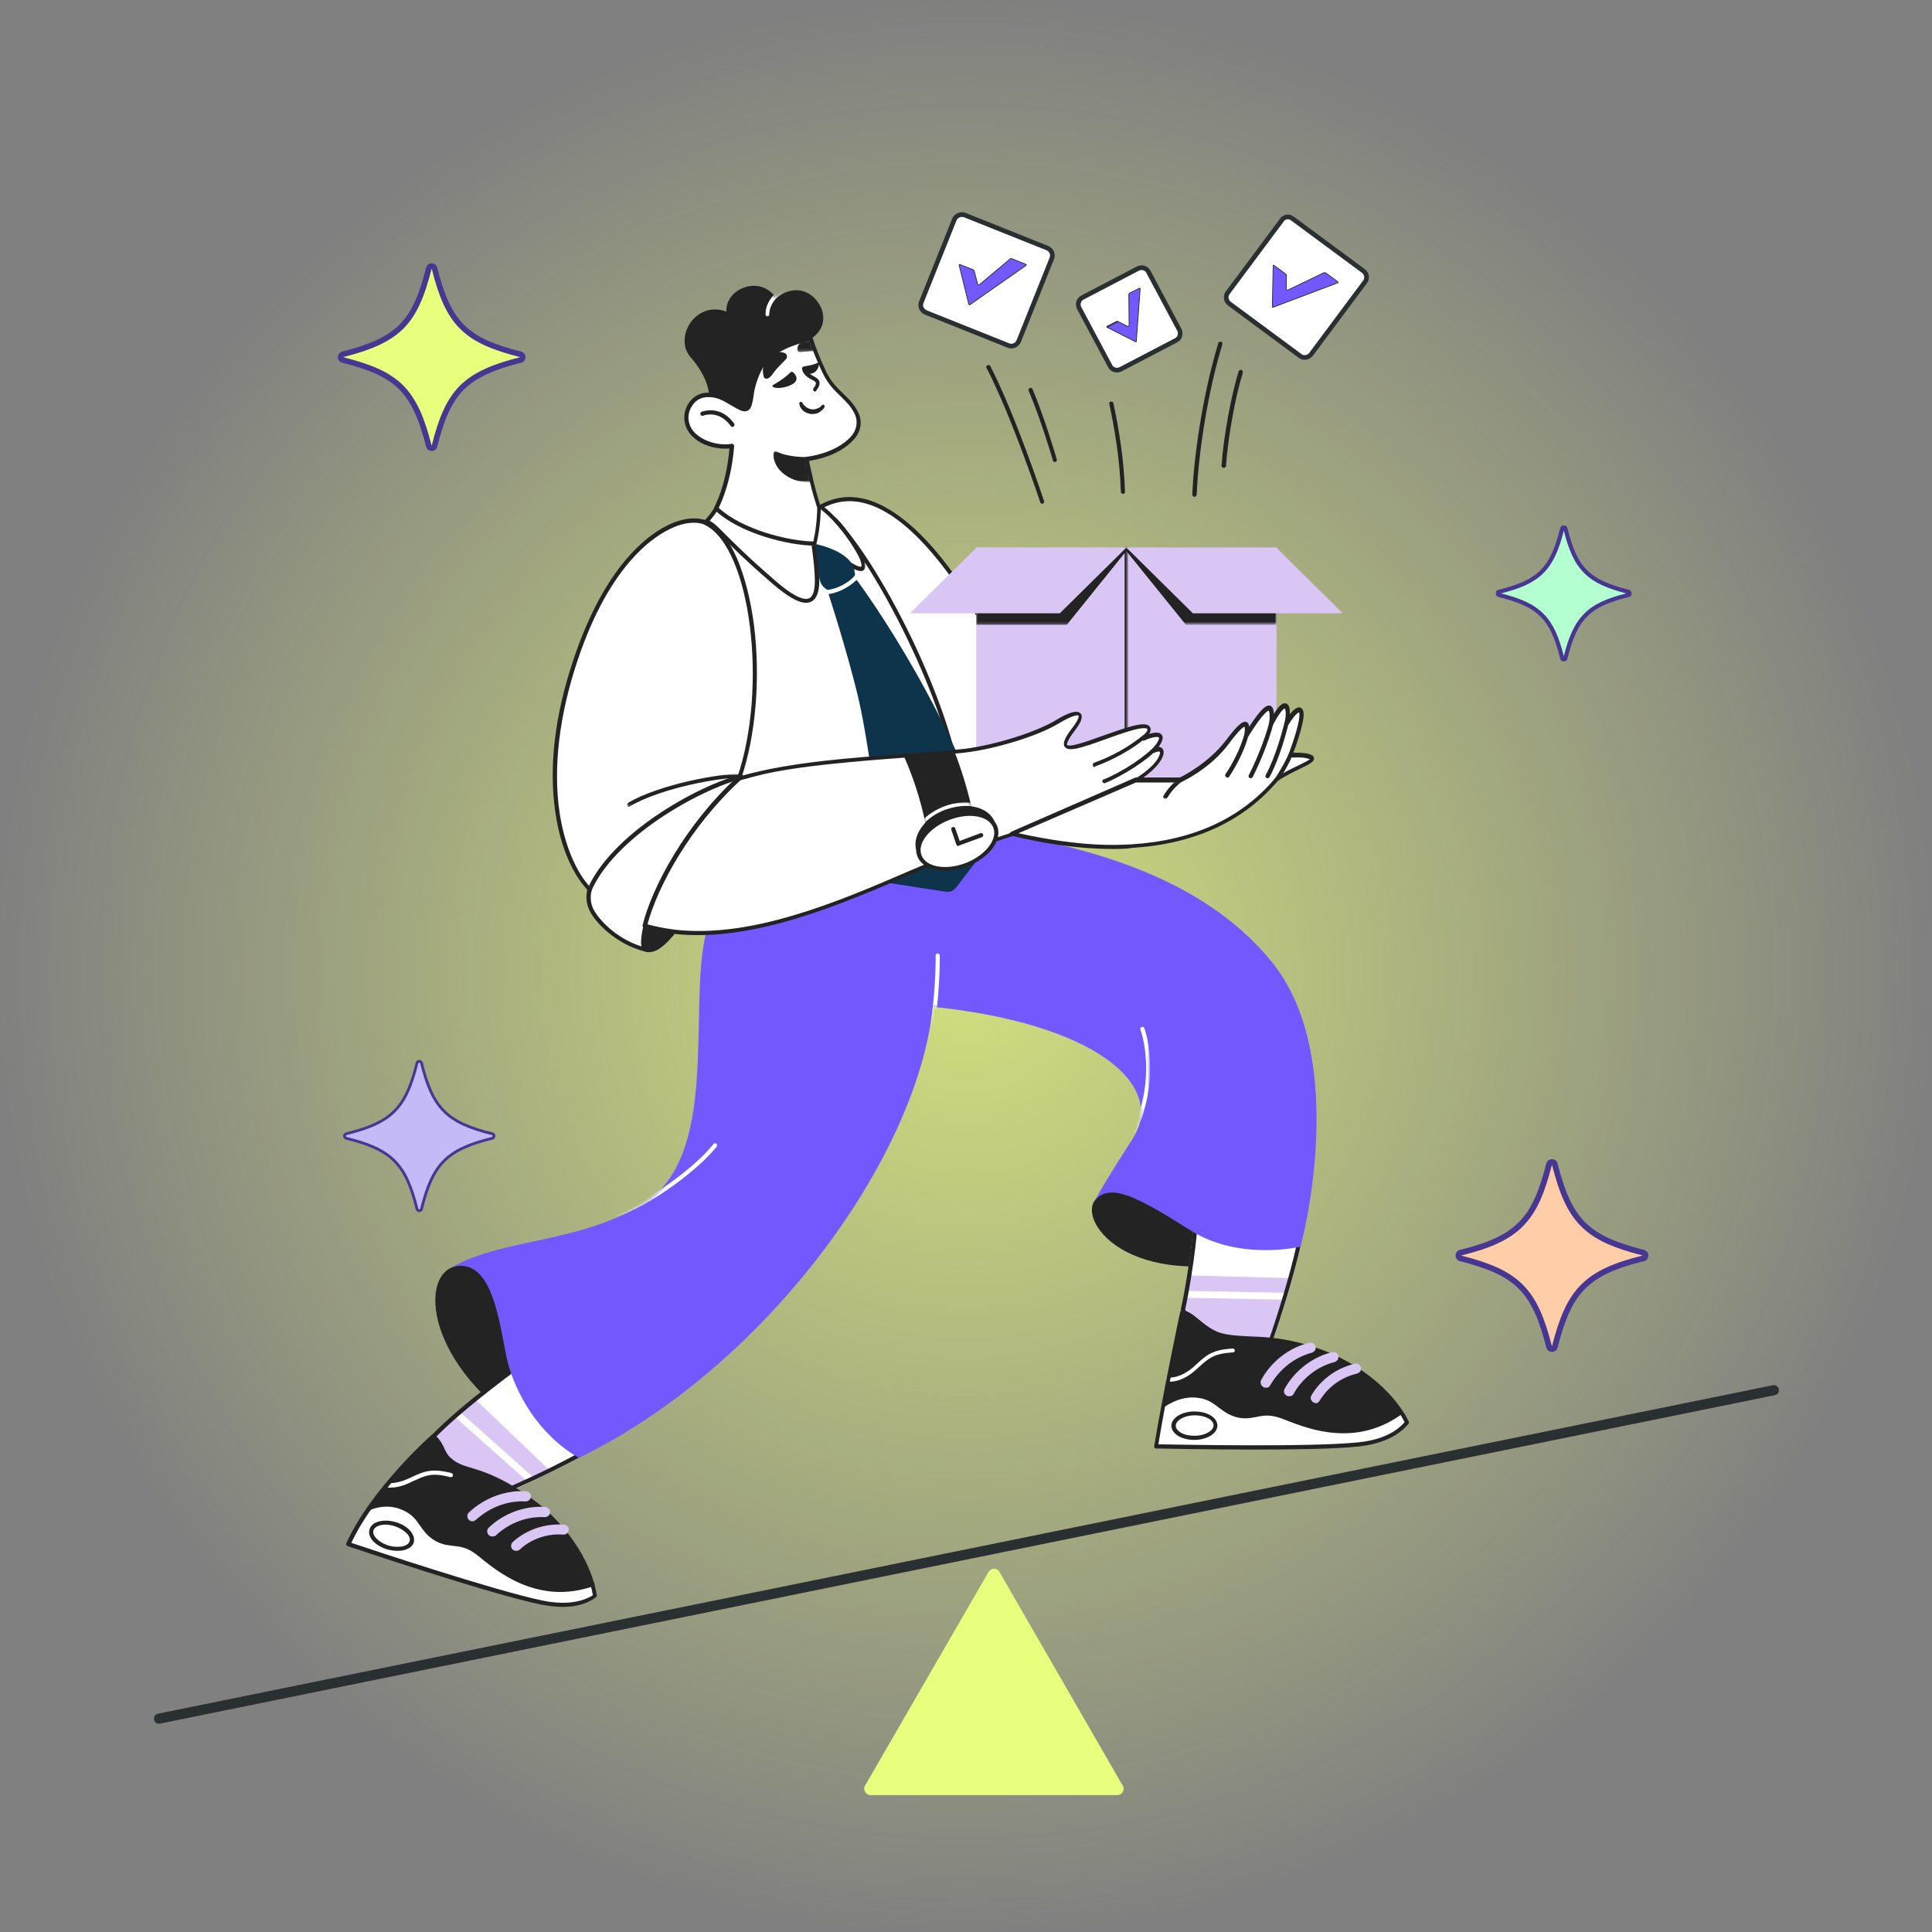 <svg xmlns="http://www.w3.org/2000/svg" xml:space="preserve" id="Layer_1" x="0" y="0" enable-background="new 0 0 700 700" version="1.1" viewBox="0 0 700 700"><rect x="0" y="0" width="700" height="700" fill="#808080" stroke="none"/><style>.st2{fill:#232323}.st3{fill:#fff}.st10{fill:#d9c6f4}.st32{fill:#7357ff;stroke:#2a2f32;stroke-width:.282}</style><radialGradient id="SVGID_1_" cx="-10.029" cy="779.51" r="1" gradientTransform="matrix(0 350 350 0 -272478.594 3860.306)" gradientUnits="userSpaceOnUse"><stop offset="0" stop-color="#edff7d" stop-opacity=".75"/><stop offset="1" stop-color="#edff7d" stop-opacity="0"/></radialGradient><circle cx="350" cy="350" r="350" fill="url(#SVGID_1_)"/><path fill="#e8ff7d" d="M358.2 569.5c.9-1.5 3-1.5 3.9 0l44.7 77.5c.9 1.5-.2 3.4-2 3.4h-89.4c-1.7 0-2.8-1.9-2-3.4l44.8-77.5z"/><path d="M377.6 182.5c-.2 0-.3 0-.4-.1-.1-.1-.2-.2-.3-.4-.1-.3-10.2-30.8-19.5-48.8-.1-.2-.1-.4 0-.5.1-.2.2-.3.4-.4.2-.1.4-.1.6 0 .2.1.3.2.4.3 9.3 18.1 19.4 48.7 19.5 49v.3c0 .1-.1.2-.1.3-.1.1-.2.2-.3.2 0 .1-.1.1-.3.1zm4.6-15.1c-.2 0-.3-.1-.4-.1-.1-.1-.2-.2-.3-.4 0-.2-4.6-15.6-8.8-25.3 0-.1-.1-.2-.1-.3 0-.1 0-.2.1-.3 0-.1.1-.2.2-.2.1-.1.2-.1.2-.2s.2-.1.3-.1c.1 0 .2 0 .3.1.1 0 .2.1.2.2l.2.2c4.2 9.8 8.8 25.3 8.8 25.5v.3c0 .1-.1.2-.1.3-.1.1-.2.2-.3.2-.1.1-.2.1-.3.1zm24.6 11.5c-.2 0-.4-.1-.5-.2-.1-.1-.2-.3-.2-.5-.3-11.6-2.4-23.7-4.2-31.9 0-.2 0-.4.1-.5.1-.2.3-.3.5-.3s.4 0 .6.1c.2.1.3.3.3.5 1.8 8.2 3.9 20.5 4.2 32.2 0 .1 0 .2-.1.3 0 .1-.1.2-.2.2-.1.1-.2.1-.2.2-.1-.1-.2-.1-.3-.1zm25.9 1.1c-.1 0-.2 0-.3-.1-.1 0-.2-.1-.2-.2-.1-.1-.1-.2-.2-.2s0-.2 0-.3c.5-13.3 3.7-36.1 9.4-54.8 0-.1.1-.2.1-.3l.2-.2c.1-.1.2-.1.3-.1h.3c.1 0 .2.1.3.1l.2.2c0 .1.1.2.1.3v.3c-5.7 18.6-8.8 41.2-9.3 54.4 0 .2-.1.4-.2.5-.3.4-.5.4-.7.4zm10.6-10.5c-.1 0-.2 0-.3-.1-.1 0-.2-.1-.2-.2-.1-.1-.1-.2-.2-.3s0-.2 0-.3c.7-10.4 3.5-25.4 6.2-34.1.1-.2.2-.3.4-.4.2-.1.4-.1.6-.1.2.1.3.2.4.4.1.2.1.4.1.6-2.7 8.6-5.4 23.5-6.1 33.8 0 .2-.1.4-.2.5-.3.1-.5.2-.7.2z" class="st2"/><path d="M259.5 184.2c-1.5 2.8-4.1 5.4-4.1 5.4l12.3 92.6s69.6-.8 109.1-14.6c0 0-42-105.6-79.9-83.6l-37.4.2z" class="st3"/><path d="M267.7 282.9c-.2 0-.4-.1-.5-.2-.1-.1-.2-.3-.2-.5l-12.3-92.6v-.3c0-.1.1-.2.2-.3 0 0 2.5-2.5 4-5.2l.3-.3c.1-.1.2-.1.4-.1l37.2-.3c5.9-3.4 12.3-3.9 18.9-1.6 7.4 2.6 15.3 8.7 23.4 18.2 6.4 7.6 13.1 17.3 19.7 28.9 11.3 19.8 18.7 38.4 18.8 38.6 0 .1.1.2.1.3 0 .1 0 .2-.1.3 0 .1-.1.2-.2.2-.1.1-.2.1-.3.2-11.3 4-32.5 9.3-69.5 12.5-22.2 1.9-39.8 2.2-39.9 2.2zm-11.5-93.1 12.2 91.5c7.2-.1 70.5-1.6 107.4-14.3-1.5-3.6-8.5-20.2-18.4-37.7-6.6-11.5-13.1-21.2-19.5-28.7-7.9-9.3-15.6-15.3-22.7-17.7-6.3-2.2-12.3-1.6-17.9 1.6-.1.1-.2.1-.4.1l-36.9.3c-1.4 2.2-3.2 4.2-3.8 4.9zm34-84.5c-2.6-.5-6.2.2-8.9 2.8-6.1-9-18.7-3.2-18.1 4.8-11.2-4.2-19.2 9.4-13 16.5 2.3 2.6 6.5 8.3 6.7 13.9 5 .7 16.6 9 16.6 9s13.5-25 20.4-29.6c8.5-5.7 3.2-16-3.7-17.4z" class="st2"/><defs><filter id="Adobe_OpacityMaskFilter" width="6.9" height="10.2" x="277.2" y="104.6" filterUnits="userSpaceOnUse"><feColorMatrix values="1 0 0 0 0 0 1 0 0 0 0 0 1 0 0 0 0 0 1 0"/></filter></defs><mask id="mask0_1158_5379_00000153666186194477347570000006262186915339512980_" width="6.9" height="10.2" x="277.2" y="104.6" maskUnits="userSpaceOnUse"><path fill="#fff" d="M290.2 105.3c-2.6-.5-6.2.2-8.9 2.8-6.1-9-18.7-3.2-18.1 4.8-11.2-4.2-19.2 9.4-13 16.5 2.3 2.6 6.5 8.3 6.7 13.9 5 .7 16.6 9 16.6 9s13.5-25 20.4-29.6c8.5-5.7 3.2-16-3.7-17.4z" filter="url(#Adobe_OpacityMaskFilter)"/></mask><g mask="url(#mask0_1158_5379_00000153666186194477347570000006262186915339512980_)"><path d="M278 114.7c-.2 0-.4-.1-.5-.2-.1-.1-.2-.3-.2-.5.1-6.1 5.6-9.2 5.8-9.3.2-.1.4-.1.6-.1.2.1.3.2.4.4.1.2.1.4.1.6-.1.2-.2.3-.4.4-.1 0-5 2.8-5.1 8 0 .2-.1.4-.2.5-.1.2-.3.2-.5.2z" class="st3"/></g><path d="M310.7 150.3c1.1 2.6.6 5.9-1.7 8.5-6.1 6.6-16.6 7.6-16.6 7.6s1.6 9.1 4.5 17.6c0 0 0 6.4-1.5 13-9.7 0-27.4-4.6-35.8-12.8 0 0 4.6-8.2 5.7-22.5-5.5 1-15.4-1.8-16.5-9.3-.6-4.3 2.6-9 7.2-9.2 4.5-.2 6.8 1.8 11.3 4.2 4.2 2.3 4.4.2 5.1-4.5.6-4.2 2.4-8.2 3.8-10.6 3.3-5.4 11.8-8.3 17.6-9.6.8 2.3 2 6.2 5.1 12.5 3.4 7.1 9.2 8.9 11.8 15.1z" class="st3"/><path d="M295.3 197.7c-9.6 0-27.6-4.5-36.4-13-.1-.1-.2-.3-.2-.4 0-.2 0-.3.1-.5 0 0 1.1-2.1 2.4-5.8 1.1-3.3 2.5-8.6 3.1-15.5-3.4.3-8.2-.4-11.9-3.1-2.5-1.8-4.1-4.2-4.4-7-.3-2.4.4-5.1 2.1-7.1 1.5-1.8 3.6-2.9 5.8-3 3.9-.2 6.3 1.2 9.6 3.1.7.4 1.3.8 2.1 1.2 1.3.7 2.2 1 2.6.8.7-.4 1-2.2 1.4-4.6v-.2c.7-4.4 2.5-8.5 3.9-10.9 3.8-6.2 13.9-9 18.1-9.9.2 0 .4 0 .5.1.2.1.3.2.3.4l.2.7c.8 2.4 2.1 6.1 4.8 11.8 1.7 3.5 3.9 5.7 6.1 7.8 2.2 2.1 4.3 4.2 5.7 7.4 1.3 3.1.6 6.6-1.9 9.3-5.3 5.8-13.6 7.3-16.2 7.7.5 2.4 2 9.8 4.3 16.7v.2c0 .3 0 6.6-1.6 13.2 0 .2-.1.3-.3.4.1.2 0 .2-.2.2zM260.4 184c8.4 7.8 25 12 34.3 12.2 1.3-5.8 1.4-11.3 1.4-12.2-2.8-8.4-4.4-17.5-4.5-17.6v-.3c0-.1.1-.2.1-.3.1-.1.1-.2.2-.2.1-.1.2-.1.3-.1.1 0 10.3-1 16.1-7.3 2-2.2 2.6-5.2 1.6-7.7-1.2-2.9-3.2-4.8-5.3-6.9-2.3-2.2-4.6-4.5-6.4-8.2-2.8-5.8-4.1-9.6-4.9-11.9-4.3 1-13.2 3.7-16.5 9.1-1.4 2.2-3.1 6.1-3.7 10.3v.2c-.5 3-.8 5-2.2 5.7-1 .5-2.2.2-4-.8l-2.1-1.2c-3.2-1.9-5.3-3.1-8.8-2.9-1.8.1-3.5.9-4.7 2.4-1.4 1.7-2.1 3.9-1.8 5.9.3 2.4 1.6 4.4 3.8 5.9 3.6 2.6 8.6 3.3 11.8 2.7h.3c.1 0 .2.1.3.2.1.1.2.2.2.3 0 .1.1.2.1.3-1 12.6-4.6 20.4-5.6 22.4z" class="st2"/><path d="M276.6 136c-1.3-4.9 3.7-9.8 7.7-8.1.9.4 1.1 1.5.5 2.2-.6.7-1.1 1.1-3 3.1-1.9 2.1-2.7 4.1-4.2 4-.3 0-.7-.2-.8-.5-.1-.2-.2-.7-.2-.7zm3.5 3.5c1.1-.7 3.9-2.2 6.2-4.5.1-.1.2-.1.3-.2.1 0 .2-.1.3-.1.1 0 .2 0 .3.1.1 0 .2.1.3.2.8.8 1.9 2.4.2 3.8-2.2 1.7-6.4 2.2-7.6 1.4-.3-.2-.3-.6 0-.7zm16-8c-1.2.6-2.1.8-4.5 1.2-.4.1-.7.5-.7 1 .2 1.1 1.1 2.1 3 1.7 2-.4 2.8-2.3 2.8-3.5 0-.1 0-.1-.1-.2 0-.1-.1-.1-.1-.2-.1 0-.1-.1-.2-.1-.1.1-.2.1-.2.1z" class="st2"/><defs><filter id="Adobe_OpacityMaskFilter_00000133498499012526737390000003275698669803372173_" width="10.5" height="4.9" x="288.8" y="122.7" filterUnits="userSpaceOnUse"><feColorMatrix values="1 0 0 0 0 0 1 0 0 0 0 0 1 0 0 0 0 0 1 0"/></filter></defs><mask id="mask1_1158_5379_00000009580329104953584000000010242347337481304228_" width="10.5" height="4.9" x="288.8" y="122.7" maskUnits="userSpaceOnUse"><path fill="#fff" d="M310.7 150.3c1.1 2.6.6 5.9-1.7 8.5-6.1 6.6-16.6 7.6-16.6 7.6s1.6 9.1 4.5 17.6c0 0 0 8.7-1.3 13.3-9.7 0-27.7-4.9-36.1-13 0 0 4.6-8.2 5.7-22.5-5.5 1-15.4-1.8-16.5-9.3-.6-4.3 2.6-9 7.2-9.2 4.5-.2 6.8 1.8 11.3 4.2 4.2 2.3 4.4.2 5.1-4.5.6-4.2 2.4-8.2 3.8-10.6 3.3-5.4 11.8-8.3 17.6-9.6.8 2.3 2 6.2 5.1 12.5 3.5 7 9.3 8.8 11.9 15z" filter="url(#Adobe_OpacityMaskFilter_00000133498499012526737390000003275698669803372173_)"/></mask><g mask="url(#mask1_1158_5379_00000009580329104953584000000010242347337481304228_)"><path d="M293.9 122.7c-2.7 0-4.6 1.6-5.1 3.4-.2.8.4 1.6 1.3 1.5 1.2-.1 2.7-.4 5.6-.4 1.2 0 2.8.2 3.4-.7.2-.3.2-.6.1-.9-.4-1.1-2.5-2.9-5.3-2.9z" class="st2"/></g><defs><filter id="Adobe_OpacityMaskFilter_00000089544502013327458500000010574310352667172543_" width="18" height="11.3" x="280.1" y="163.5" filterUnits="userSpaceOnUse"><feColorMatrix values="1 0 0 0 0 0 1 0 0 0 0 0 1 0 0 0 0 0 1 0"/></filter></defs><mask id="mask2_1158_5379_00000117649706164167365020000011119890482548007354_" width="18" height="11.3" x="280.1" y="163.5" maskUnits="userSpaceOnUse"><path fill="#fff" d="M310.7 150.3c1.1 2.6.6 5.9-1.7 8.5-6.1 6.6-16.6 7.6-16.6 7.6s1.6 9.1 4.5 17.6c0 0 0 8.7-1.3 13.3-9.7 0-27.7-4.9-36.1-13 0 0 4.6-8.2 5.7-22.5-5.5 1-15.4-1.8-16.5-9.3-.6-4.3 2.6-9 7.2-9.2 4.5-.2 6.8 1.8 11.3 4.2 4.2 2.3 4.4.2 5.1-4.5.6-4.2 2.4-8.2 3.8-10.6 3.3-5.4 11.8-8.3 17.6-9.6.8 2.3 2 6.2 5.1 12.5 3.5 7 9.3 8.8 11.9 15z" filter="url(#Adobe_OpacityMaskFilter_00000089544502013327458500000010574310352667172543_)"/></mask><g mask="url(#mask2_1158_5379_00000117649706164167365020000011119890482548007354_)"><path d="M292.4 166.3s-7 .2-11.4-2.1c-1 1.2 1.6 10.1 12.8 9.7 8.7-.2-1.4-7.6-1.4-7.6z" class="st2"/><path d="M293.3 174.7c-3.2 0-5.9-.7-8.2-2.2-1.9-1.2-3.4-2.8-4.2-4.7-.6-1.4-1.1-3.3-.4-4.1.1-.1.3-.2.4-.2.2 0 .3 0 .5.1 4.2 2.2 10.9 2 11 2 .2 0 .3 0 .5.1.1 0 1.5 1.1 2.8 2.4 2 2 2.8 3.5 2.4 4.7-.6 1.8-3.2 1.9-4.1 1.9h-.7zm-11.7-9.4c.1.7.4 1.7 1.1 2.9 1.2 2 4.4 5.2 11.1 5 2.3-.1 2.7-.7 2.7-.8.3-1.1-2.3-3.7-4.4-5.3-1.2 0-6.5-.1-10.5-1.8z" class="st2"/></g><path d="M298.8 147.3c-.2.5-.5.9-.9 1.3l-1.2.9c-.9.4-1.9.6-2.9.5-.5-.1-1-.2-1.5-.4s-.9-.5-1.3-.8c-.8-.7-1.3-1.6-1.4-2.6 0-.1 0-.3.1-.4.1-.1.2-.2.3-.2h.4l.3.3c.3.6.8 1.2 1.4 1.6.3.2.6.4.9.5.3.1.7.2 1 .3.7.1 1.4 0 2.1-.3.7-.2 1.3-.6 1.7-1.2.1-.1.2-.2.3-.2.1 0 .3 0 .4.1.1.1.2.2.2.3.1 0 .1.1.1.3zm-33.4 7.4c-.1 0-.2 0-.3-.1-.1-.1-.2-.1-.3-.2-4.3-6-9.8-3.9-10-3.8-.2.1-.4.1-.6 0s-.3-.2-.4-.4c-.1-.2-.1-.4 0-.6.1-.2.2-.3.4-.4.1 0 6.8-2.8 11.8 4.3.1.1.1.2.1.4 0 .1 0 .3-.1.4l-.3.3c-.1.1-.1.1-.3.1zm30-12.8c-.1 0-.3 0-.4-.1l-.3-.3c-.1-.1-.1-.3-.1-.4 0-.1.1-.3.1-.4.9-1.1 1-1.7.9-2-.1-.4-.9-.9-1.8-1.3-3.2-1.7-3.2-3.7-3.2-3.9 0-.2.1-.4.2-.5.1-.1.3-.2.5-.2s.4.1.5.2c.1.1.2.3.2.5 0 .1.1 1.3 2.4 2.6 1.2.6 2.3 1.2 2.5 2.3.2.9-.2 1.8-1.2 3.2-.1.1-.2.2-.3.2.2.1.1.1 0 .1zm-85.6 386.2c-13.6-8.2-22.7-22.1-25.3-35.5-2.6-12.8-5.7-39.1-20.5-33.5-13.6 5.1-8 45.5 45.8 69z" class="st2"/><path d="M209.8 528.1c-14.6 7.8-25.2 12.2-25.3 12.3 0 0-38.7-2.6-32-16.1 12-12.5 35.3-30 43-36.1l14.3 39.9z" class="st3"/><path d="M199.6 533.4c-9 4.5-15.1 7-15.1 7s-38.7-2.6-32-16.1c5-5.2 12.3-11.6 19.5-17.5l27.4 26.2.2.4z" class="st10"/><path d="m165.2 513.7 1.7-1.9 26.4 23.5-1.7 1.9-26.4-23.5z" class="st3"/><path d="M471.2 451.6c-10.5 2-30.9.1-44.3-8.7-13.3-8.7-26.2-15.4-30.6-7.4-5 9 16.8 36.3 74.9 16.1z" class="st2"/><path d="M471.2 451.6c-3.5 15.7-10 34.1-10.2 34.8-9.9.2-34.5-.5-32.4-10.2l-.7-1.7c2.7-12 5.4-33.6 5-39.1-.9-9.3 30.6 11.1 38.3 16.2z" class="st3"/><path d="M468.3 463.1c-3.4 12.1-7.2 23-7.3 23.3h-.3c-2.9.1-34.6.7-32.2-10.2l-.7-1.7c.9-3.8 1.6-8.1 2.3-12.4l38.2 1z" class="st10"/><path d="m429.9 470.2.1-2.5 35.6.7-.1 2.5-35.6-.7z" class="st3"/><path d="m194.8 490.6.4 1.2c3 7.9 11.2 29.9 13.3 35.3-11.4 6.1-20.5 10.1-24.2 11.7-1.5-.3-6.5-1.4-11.9-3.2-8.2-2.8-13.4-6.1-15.1-9.4-.8-1.6-.8-3.2 0-4.9 9.4-9.7 23.4-20.1 32.7-27.1 1.7-1.3 3.4-2.5 4.8-3.6zm.7-2.4c-7.7 6-27.5 19.7-39.5 32.2-6.6 13.5 28.5 19.9 28.5 19.9.2-.1 11.3-4.7 25.9-12.5-.3-.6-14.9-39.6-14.9-39.6zm239.8-53.7c6.3 0 25.2 11.3 34.3 17.4-2.4 10.5-6.5 23.9-9.7 33.1h-1.6c-14.5 0-24.8-2.1-27.6-5.6-.7-.9-.9-1.8-.6-2.8v-.3c0-.3 0-.4-.5-1.5l-.2-.4c3.1-14 5.3-34.4 4.9-39 0-.4 0-.6.1-.6 0-.2.3-.3.9-.3zm0-1.5c-1.7 0-2.7.7-2.5 2.4.4 4.4-1.9 25.2-5 39.1l.7 1.7c-2 8.9 18.7 10.2 29.7 10.2h2.7c3.5-10 8-24.6 10.4-35.3-6.2-4.2-28.4-18.1-36-18.1z" class="st2"/><path d="M428.1 475.6s-6.5 31-9.4 48.5c0 0 54 1.3 73.2-.7 10.4-1 15.3-5 17.7-7.9v-.1c-.6-1.3-6.6-14.2-25.7-23.4-3-1.4-12.5-5.4-23.4-6.5-7.5-.8-13.8-.3-18.6-1.8-6.2-2-10.3-8.3-13.8-8.1z" class="st3"/><path d="M428.4 475.1c5.3 1.2 7.4 6.2 14 8.4 4.4 1.5 16 .2 26.1 2.9 13 3.4 26.4 10 35.5 20.5 1.3 1.5 2.5 3.1 3.6 4.8-16.4 12-33.2 6-42.8 2.2-8.3-3.3-10.5 1.3-17.3-.8-5.7-1.7-6.7-6.4-13.9-7.1-6.7-.7-12.5 3.7-12.5 3.7s2.4-15.9 7.3-34.6z" class="st2"/><path d="M423.9 500.6h-.7c-.2 0-.4-.1-.5-.3-.1-.2-.2-.4-.1-.6 0-.2.1-.4.3-.5.2-.1.4-.2.6-.1.1 0 3.9.5 8.9-3.8.4-.4.8-.7 1.2-1.1 3.6-3.3 5.8-5.2 13.1-5.6.2 0 .4.1.5.2.1.1.2.3.2.5s-.1.4-.2.5c-.1.1-.3.2-.5.2-6.8.4-8.6 2-12.2 5.2-.4.4-.8.7-1.2 1.1-4.3 3.9-7.9 4.3-9.4 4.3z" class="st3"/><path d="M454.4 525.2c-18.3 0-35.3-.4-35.6-.4-.1 0-.2 0-.3-.1-.1 0-.2-.1-.2-.2-.1-.1-.1-.2-.1-.3v-.3c2.8-17.3 9.3-48.2 9.4-48.5 0-.2.1-.3.2-.4.1-.1.3-.2.4-.2 2-.1 4 1.5 6.3 3.4 2.2 1.8 4.7 3.8 7.6 4.7 3 .9 6.6 1.1 10.8 1.3 2.4.1 5 .2 7.7.5 12.3 1.2 22.6 6 23.7 6.6 19.1 9.2 25.3 22.1 26.1 23.7v.1c.1.3.1.5-.1.8-4.7 5.7-12.5 7.6-18.2 8.2-8.4.9-23.4 1.1-37.7 1.1zm-34.7-1.9c7 .1 54.7 1.1 72.3-.7 5.3-.5 12.5-2.2 16.9-7.3-1.1-2.4-7.5-14.2-25.2-22.7-1.1-.5-11.1-5.2-23.2-6.4-2.7-.3-5.2-.4-7.6-.5-4.3-.2-8-.4-11.2-1.4-3.2-1-5.8-3.1-8.1-5-1.8-1.5-3.4-2.7-4.7-3-1.1 4.5-6.6 31-9.2 47z" class="st2"/><path d="M486.7 519.3c-8.9 0-16.6-3.1-21.9-5.2-4.4-1.7-6.9-1.3-9.6-.7-2.2.4-4.6.9-7.8-.1-2.5-.8-4.2-2.1-5.8-3.3-2.1-1.6-4.1-3.2-8-3.6-6.3-.7-11.6 3.3-11.7 3.4l-.9-1.2c.2-.2 5.8-4.4 12.8-3.7 4.3.4 6.6 2.2 8.8 3.9 1.6 1.2 3.1 2.4 5.4 3.1 2.9.9 4.9.5 7.1.1 2.8-.5 5.7-1.1 10.5.8 4.4 1.8 11 4.4 18.4 5 8.6.7 16.2-1.5 23.2-6.7.1-.1.3-.1.4-.1v.7l.4.6c-7.3 5.3-14.6 7-21.3 7z" class="st2"/><path d="M432.6 521.7c-2.1 0-4-.5-5.5-1.3-1.7-1-2.6-2.3-2.7-3.7 0-1.5.9-2.8 2.5-3.8 1.5-.9 3.6-1.5 5.7-1.5 2.2 0 4.2.4 5.8 1.3 1.7.9 2.6 2.3 2.7 3.7 0 1.5-.9 2.8-2.5 3.8-1.5.9-3.6 1.5-5.7 1.5h-.3zm.4-8.9h-.2c-1.9 0-3.7.5-5 1.3-1.2.7-1.8 1.6-1.8 2.5 0 .9.7 1.8 1.9 2.5 1.3.8 3.1 1.1 5 1.1s3.7-.5 5-1.3c1.2-.7 1.8-1.6 1.8-2.5 0-.9-.7-1.8-1.9-2.5-1.3-.7-3-1.1-4.8-1.1z" class="st2"/><path d="M458.6 502.8c-.3 0-.6-.1-.8-.2-.9-.5-1.3-1.6-.9-2.5.2-.4 5.2-10.6 17.5-13.6.5-.1 1 0 1.4.2.4.3.7.7.9 1.1.1.5 0 1-.2 1.4-.3.4-.7.7-1.1.9-10.5 2.7-15 11.6-15.1 11.7-.2.3-.4.6-.7.8s-.6.2-1 .2zm8.5 3.1c-.3 0-.6-.1-.9-.2-.3-.2-.5-.4-.7-.6-.2-.3-.3-.6-.3-.9 0-.3 0-.6.2-.9.2-.4 5.2-10.4 17.3-13.4.5-.1 1 0 1.4.2.4.3.7.7.8 1.1.1.5 0 1-.2 1.4-.2.4-.7.7-1.1.9-10.4 2.6-14.8 11.3-14.8 11.4-.2.3-.4.6-.7.8-.3.1-.6.2-1 .2zm9.8 2.5c-.3 0-.6-.1-.9-.2-.2-.1-.4-.3-.6-.5-.2-.2-.3-.4-.4-.6-.1-.2-.1-.5-.1-.7 0-.2.1-.5.2-.7.2-.4 4.7-9 15.8-11.6.2-.1.5-.1.7 0 .2 0 .5.1.7.2.2.1.4.3.5.5.1.2.2.4.3.7.1.2.1.5 0 .7 0 .2-.1.5-.3.7-.1.2-.3.4-.5.5-.2.1-.4.2-.7.3-9.4 2.2-13.3 9.6-13.4 9.7-.2.3-.4.6-.7.7.1.2-.2.3-.6.3z" class="st10"/><path d="M157 520.4s-21.8 19.2-30.8 39c0 0 51.2 17.3 70.1 21.2 10.2 2.1 16.1-.2 19.2-2.3v-.1c-.2-1.4-2.1-15.6-17.6-30-2.4-2.3-10.3-8.9-20.4-13.2-6.9-3-10.9-2.8-14.6-6.2-3-2.7-2-4.8-5.9-8.4z" class="st3"/><path d="M157.3 520.2c3.1 2.3 2.6 5.6 6.1 8.9 3.4 3.2 12.5 3.5 21.5 9.2 14.6 9.1 23.3 20 27.7 30.1.9 2 1.5 3.8 2 5.6-19.2 6.5-33.5-4.2-41.5-10.7-6.9-5.7-10.4-1.9-16.2-5.9-4.9-3.3-4.5-8.1-11.1-11-6.2-2.7-12.1 0-12.1 0s11-16 23.6-26.2z" class="st2"/><path d="M141.2 539c-.5 0-.9 0-1.2-.1-.1 0-.2 0-.3-.1-.1 0-.2-.1-.2-.2-.1-.1-.1-.2-.1-.3v-.3c0-.2.1-.4.3-.5.2-.1.4-.2.5-.2 1.6.2 4.2 0 7.6-1.5.5-.2 1-.4 1.5-.7 4.4-2 7.1-3.2 14.2-1.4.2.1.4.2.5.3.1.2.1.4.1.6 0 .2-.2.4-.3.5-.2.1-.4.1-.6.1-6.6-1.7-8.8-.7-13.2 1.3-.5.2-1 .4-1.5.7-3.1 1.5-5.5 1.8-7.3 1.8z" class="st3"/><path d="M203.9 582.2c-2.8 0-5.4-.4-7.7-.8-18.7-3.8-69.6-21-70.2-21.2-.1 0-.2-.1-.3-.2-.1-.1-.1-.2-.2-.3 0-.1-.1-.2-.1-.3 0-.1 0-.2.1-.3 9-19.8 30.7-39.1 31-39.3.1-.1.3-.2.5-.2s.4.1.5.2c2.1 2 2.9 3.6 3.5 5 .6 1.2 1 2.3 2.4 3.5 2.2 2 4.5 2.7 7.6 3.6 2 .6 4.2 1.3 6.8 2.4 11.4 4.9 19.7 12.5 20.6 13.3 15.5 14.4 17.6 28.7 17.8 30.4v.1c0 .1 0 .3-.1.4-.1.1-.1.2-.3.3-3.5 2.6-7.8 3.4-11.9 3.4zM127.3 559c6.5 2.2 51.9 17.3 69.2 20.9 5.2 1.1 12.6 1.6 18.3-1.9-.4-2.6-2.9-15.8-17.3-29.2-.9-.8-9.1-8.3-20.2-13.1-2.6-1.1-4.8-1.8-6.7-2.4-3.2-1-5.7-1.8-8.2-4-1.6-1.4-2.2-2.7-2.7-3.9-.6-1.2-1.1-2.5-2.7-4-3.3 3-21.5 20.1-29.7 37.6z" class="st2"/><path d="M203 576.8c-13.7 0-23.8-8.2-29.8-13.1-3.6-3-6.2-3.3-9-3.6-2.3-.3-4.6-.5-7.4-2.4-2.2-1.5-3.4-3.2-4.6-4.9-1.5-2.2-3-4.3-6.6-5.8-5.8-2.5-11.4 0-11.4.1-.2.1-.4.1-.6 0-.2-.1-.3-.2-.4-.4-.1-.2-.1-.4 0-.6.1-.2.2-.3.4-.4.3-.1 6.2-2.9 12.7-.1 4 1.7 5.6 4.1 7.2 6.3 1.1 1.6 2.2 3.2 4.2 4.5 2.5 1.7 4.6 1.9 6.8 2.2 2.8.3 5.8.7 9.7 3.9 3.7 3 9.2 7.5 16.1 10.3 8 3.2 15.9 3.4 24.2.5h.3c.1 0 .2 0 .3.1.1 0 .2.1.2.2.1.1.1.2.1.3v.3c0 .1 0 .2-.1.3 0 .1-.1.2-.2.2-.1.1-.2.1-.3.1-4.2 1.4-8.1 2-11.8 2z" class="st2"/><path d="M144 561.9c-1.1 0-2.4-.2-3.6-.5-4.5-1.3-7.4-4.5-6.5-7.3.8-2.8 5-3.9 9.5-2.6 2.1.6 3.9 1.7 5.1 3 1.3 1.4 1.8 3 1.4 4.4-.6 1.9-2.9 3-5.9 3zm-4.3-9.5c-2.2 0-4 .8-4.4 2.1-.6 1.9 2 4.4 5.5 5.5 3.6 1 7.1.3 7.6-1.6.3-.9-.1-1.9-1.1-2.9-1.1-1.1-2.6-2-4.5-2.6-1-.3-2.1-.5-3.1-.5z" class="st2"/><path d="M171.2 551.2c-.5 0-.9-.2-1.3-.5-.7-.7-.8-1.9-.1-2.6.3-.3 8.2-8.5 20.8-7.8.5 0 1 .3 1.3.6.3.4.5.9.5 1.3-.1 1-.9 1.8-2 1.8-10.8-.6-17.8 6.6-17.9 6.6-.2.2-.4.3-.6.4-.2.1-.5.2-.7.2zm7.2 5.5c-.5 0-.9-.2-1.3-.5-.7-.7-.8-1.9-.1-2.6.3-.3 8-8.4 20.5-7.6.5 0 1 .3 1.3.6s.5.9.5 1.3c0 .5-.2 1-.6 1.3s-.8.5-1.3.5c-10.7-.6-17.5 6.4-17.6 6.5-.2.2-.4.3-.6.4-.3 0-.6.1-.8.1zm8.6 5.2c-.5 0-1-.2-1.3-.5-.7-.7-.7-1.9 0-2.6.3-.3 7.2-7.2 18.6-6.4.2 0 .5.1.7.2.2.1.4.3.6.4.2.2.3.4.4.6s.1.5.1.7c-.1 1-1 1.8-2 1.7-9.6-.7-15.6 5.2-15.6 5.3-.2.2-.4.3-.6.4-.4.2-.6.2-.9.2z" class="st10"/><path fill="#7357ff" d="M366.6 302.2c25 5.2 67.9 14.1 94.1 46.2 29 35.6 10.5 103.3 10.5 103.3s-21.9 5.2-39.5-5.7c-17.9-11.2-30.7-19.3-35.8-9.6 0 0 3.1-6.2 14.3-23.5 13.1-20.2-14.6-42.2-72.2-48.1-5.9 56-62 131.4-128.3 163.4-14.3-8.2-23-23.3-25.9-35.3-2.8-12-4.9-38.1-20-33.8 18.9-10.5 44.9-8.5 68.6-22.5 28.9-17.1 16.7-70.9 23.4-98.6l110.8-35.8z"/><defs><filter id="Adobe_OpacityMaskFilter_00000145741341315835741840000017625379119081773490_" width="196.6" height="95.9" x="220.2" y="345.4" filterUnits="userSpaceOnUse"><feColorMatrix values="1 0 0 0 0 0 1 0 0 0 0 0 1 0 0 0 0 0 1 0"/></filter></defs><mask id="mask3_1158_5379_00000175281059854800304200000008838276711198487688_" width="196.6" height="95.9" x="220.2" y="345.4" maskUnits="userSpaceOnUse"><path fill="#fff" d="M366.6 302.2c25 5.2 61.1 8.6 94.1 46.2 33 37.6 10.5 103.3 10.5 103.3s-21.9 5.2-39.5-5.7c-17.9-11.2-30.7-19.3-35.8-9.6 0 0 3.1-6.2 14.3-23.5 13.1-20.2-14.6-42.2-72.2-48.1-5.9 56-62 131.4-128.3 163.4-14.3-8.2-23-23.3-25.9-35.3-2.8-12-4.9-38.1-20-33.8 18.9-10.5 44.9-8.5 68.6-22.5 28.9-17.1 16.7-70.9 23.4-98.6l110.8-35.8z" filter="url(#Adobe_OpacityMaskFilter_00000145741341315835741840000017625379119081773490_)"/></mask><g mask="url(#mask3_1158_5379_00000175281059854800304200000008838276711198487688_)"><path d="M220.9 441.3c-.2 0-.4-.1-.5-.2-.1-.1-.2-.3-.2-.5s0-.4.2-.5c.1-.1.3-.2.5-.3 4.3-.6 11.7-4.2 19.6-9.6 7.6-5.2 14.5-11.2 18-15.7.1-.1.3-.2.5-.3.2 0 .4 0 .5.2.2.1.3.3.3.5s0 .4-.1.5c-7.5 9.6-28.8 24.6-38.8 25.9.1 0 .1 0 0 0zM338 371.9c-.1 0-.2 0-.3-.1-.1 0-.2-.1-.3-.2-.1-.1-.1-.2-.2-.3v-.3c2-13.8 1.8-24.8 1.8-24.9 0-.2.1-.4.2-.5.1-.1.3-.2.5-.2h.3c.1 0 .2.1.2.2l.2.2c0 .1.1.2.1.3 0 .1.2 11.2-1.8 25.2 0 .2-.1.3-.2.5-.1 0-.3.1-.5.1zm73.1 38.6c-.1 0-.2 0-.4-.1-.1-.1-.2-.1-.3-.3-.1-.1-.1-.2-.1-.4 0-.1 0-.2.1-.4 8.9-19.6 2.9-36.1 2.8-36.2-.1-.2-.1-.4 0-.6.1-.2.2-.3.4-.4.2-.1.4-.1.6 0 .2.1.3.2.4.4.1.2 1.6 4.3 2 11.1.4 6.2-.1 15.8-4.9 26.3l-.3.3c-.1.3-.2.3-.3.3z" class="st3"/></g><path d="M267.7 282.1s-17.5 16.8-24.8 31.2c-7.4 14.3-12.5 29.1-9.2 30.7 8.4 3.9 27.3-30.7 34-61.9z" class="st2"/><path d="M235 345c-.6 0-1.2-.1-1.7-.4-.6-.3-1-.7-1.2-1.4-1.5-4.4 4-18.4 10.1-30.3 7.3-14.3 24.8-31.2 25-31.4.1-.1.3-.2.4-.2.2 0 .3 0 .5.1s.3.2.3.3c.1.1.1.3.1.5-2.7 12.8-7.8 27.2-13.8 39.4-6 12.1-12.1 20.3-16.8 22.7-1.1.5-2 .7-2.9.7zm31.4-60.6c-4.6 4.7-17 17.8-22.9 29.2-6.9 13.5-11.1 25.8-10 29.1.2.4.4.5.4.6.9.4 1.9.3 3.1-.3 4.3-2.2 10.4-10.4 16.2-22 5.6-11.3 10.4-24.5 13.2-36.6z" class="st2"/><path d="M255.9 189.5c-8.2-4.2-32.3 4.3-47.4 49.6-15.1 45.3-4.1 73.6 5.1 83.1 0 0-1.3 3.3.5 7.2 1.8 3.9 9 11.8 19.5 14.6-3.8-4.1 7.4-37.3 34.1-61.9 11.2-32.7 5.1-83.9-11.8-92.6z" class="st3"/><path d="M233.6 344.7h-.2c-10.2-2.7-17.8-10.4-19.9-15-1.5-3.3-1-6.2-.7-7.3-2.9-3.1-9.2-11.5-11.6-28.2-2.4-16.5-.2-35.1 6.6-55.3 4.7-14.1 10.7-25.8 17.7-34.6 7.2-9 13.9-13 18.2-14.8 4.9-2 9.5-2.2 12.6-.7 4.2 2.2 7.9 6.9 10.9 13.9 2.7 6.5 4.8 14.7 6 23.9 2.4 19.3.6 40.1-4.7 55.6 0 .1-.1.2-.2.3-12.8 11.8-21 24.6-25.7 33.3-5.2 9.6-8.7 19.3-8.9 24.7-.1 2 .3 2.6.5 2.8.1.1.2.2.2.4v.4l-.3.3c-.2.3-.3.3-.5.3zm17.8-155.3c-2.2 0-4.6.5-7.2 1.6-6.5 2.7-23.1 12.7-35 48.5-6.6 19.7-8.8 38.6-6.5 54.6 1.7 11.7 6 22.1 11.5 27.7.1.1.2.2.2.4v.4s-1.1 3.1.5 6.6c1.5 3.2 7.7 10.6 17.5 13.7-.1-.6-.2-1.3-.1-2.2.2-5.7 3.7-15.4 9-25.4 4.7-8.7 13-21.6 25.8-33.5 11.2-32.7 4.9-83.1-11.5-91.5-1.2-.7-2.6-.9-4.2-.9z" class="st2"/><defs><filter id="Adobe_OpacityMaskFilter_00000136377331500988186740000012097777978946412455_" width="92" height="92.9" x="254.2" y="181.5" filterUnits="userSpaceOnUse"><feColorMatrix values="1 0 0 0 0 0 1 0 0 0 0 0 1 0 0 0 0 0 1 0"/></filter></defs><mask id="mask4_1158_5379_00000031913882850545488460000008895833450484058011_" width="92" height="92.9" x="254.2" y="181.5" maskUnits="userSpaceOnUse"><path fill="#fff" d="M375.7 265c-7.9 3.2-18.1 5.9-25.8 6.9-20.7 2.6-56.9 2.7-82.2 10.2-19.6 18.1-30.9 40.9-33.9 53.3-1.1 4.4-1.1 7.5-.1 8.6-10.5-2.8-17.6-10.6-19.5-14.6-1.8-3.8-.5-7.2-.5-7.2-9.2-9.5-20.2-37.8-5.1-83.1 14.9-44.6 38.5-53.6 47-49.8.6-.6 2.6-2.8 3.9-5.2 8.4 8.2 26.1 12.8 35.8 12.8 1.5-6.6 1.5-13 1.5-13 34.4-19.9 72.2 65.3 78.9 81.1z" filter="url(#Adobe_OpacityMaskFilter_00000136377331500988186740000012097777978946412455_)"/></mask><g mask="url(#mask4_1158_5379_00000031913882850545488460000008895833450484058011_)"><path d="M345.5 274.4c-.2 0-.3-.1-.5-.2-.1-.1-.2-.2-.3-.4-8.6-34.6-36.2-84.7-50.1-90.9-.1 0-.2-.1-.2-.2-.1-.1-.1-.2-.2-.2 0-.1-.1-.2-.1-.3 0-.1 0-.2.1-.3 0-.1.1-.2.2-.2.1-.1.2-.1.2-.2.1 0 .2-.1.3 0 .1 0 .2 0 .3.1 6.8 3 17.2 16.3 27.8 35.5 10.5 19 19.1 40.1 23.2 56.4v.3c0 .1-.1.2-.1.3-.1.1-.2.2-.3.2-.1.1-.2.1-.3.1zm-53.5-56c-2.8 0-6.7-2.3-12.1-6.9-10.4-9-15.4-14.1-18.4-17.1-3-3.1-4-4.1-6.8-5.3-.1 0-.2-.1-.2-.2-.1-.1-.1-.2-.2-.2 0-.1-.1-.2 0-.3 0-.1 0-.2.1-.3 0-.1.1-.2.2-.2.1-.1.2-.1.2-.2.1 0 .2-.1.3 0 .1 0 .2 0 .3.1 3 1.3 4.1 2.5 7.2 5.6 3 3 7.9 8 18.3 17 7.6 6.6 10.9 7.1 12.4 6.3 2.9-1.6 1.9-9.8 1.1-16.5-.3-2.1-.5-4-.6-5.8 0-.2.1-.4.2-.5.1-.1.3-.2.5-.3h.3c.1 0 .2.1.3.1l.2.2c.1.1.1.2.1.3.1 1.7.4 3.7.6 5.7 1 7.8 1.9 15.9-1.9 18-.8.4-1.4.5-2.1.5z" class="st2"/></g><defs><filter id="Adobe_OpacityMaskFilter_00000140715083051826224250000014332137921849293718_" width="101.2" height="136.5" x="212.5" y="187.5" filterUnits="userSpaceOnUse"><feColorMatrix values="1 0 0 0 0 0 1 0 0 0 0 0 1 0 0 0 0 0 1 0"/></filter></defs><mask id="mask5_1158_5379_00000146471435020220516190000005403471810518845860_" width="101.2" height="136.5" x="212.5" y="187.5" maskUnits="userSpaceOnUse"><path fill="#fff" d="M375.7 265c-7.9 3.2-18.1 5.9-25.8 6.9-20.7 2.6-56.9 2.7-82.2 10.2-19.6 18.1-30.9 40.9-33.9 53.3-1.1 4.4-1.1 7.5-.1 8.6-10.5-2.8-17.6-10.6-19.5-14.6-1.8-3.8-.5-7.2-.5-7.2-9.2-9.5-20.2-37.8-5.1-83.1 14.9-44.6 38.5-53.6 47-49.8.6-.6 2.6-2.8 3.9-5.2 8.4 8.2 26.1 12.8 35.8 12.8 1.5-6.6 1.5-13 1.5-13 34.4-19.9 72.2 65.3 78.9 81.1z" filter="url(#Adobe_OpacityMaskFilter_00000140715083051826224250000014332137921849293718_)"/></mask><g mask="url(#mask5_1158_5379_00000146471435020220516190000005403471810518845860_)"><path d="M311.9 206.9c-1.5 0-3.9-1.2-8.1-4.1-.2-.1-.3-.3-.3-.5s0-.4.1-.6c.1-.2.3-.3.5-.3s.4 0 .6.1c1.5 1 3.5 2.3 5 3.1 1.9 1 2.4.7 2.4.7s.3-.4-.4-2.4c-1-2.7-6-10.4-9.7-14.2-.1-.1-.1-.2-.2-.2 0-.1-.1-.2-.1-.3 0-.1 0-.2.1-.3 0-.1.1-.2.2-.2.1-.1.2-.1.2-.2.1 0 .2-.1.3-.1.1 0 .2 0 .3.1.1 0 .2.1.2.2 3.9 3.9 9 11.8 10 14.7.5 1.4 1 3.3 0 4.1-.3.3-.7.4-1.1.4zM213.2 324c-.1 0-.2 0-.3-.1-.1-.1-.2-.1-.3-.2-.1-.1-.1-.2-.1-.3v-.4c3.3-8.5 11.6-17.8 23.4-26.2 10.3-7.3 22.4-13.4 32.4-16.2.2-.1.4 0 .6.1.2.1.3.3.4.4.1.2 0 .4-.1.6-.1.2-.3.3-.4.4-9.9 2.8-21.8 8.8-32 16-11.5 8.2-19.7 17.3-22.9 25.6-.1.1-.1.3-.3.3h-.4z" class="st2"/></g><defs><filter id="Adobe_OpacityMaskFilter_00000183950828895431481130000009972105829215450812_" width="42.1" height="11.9" x="227.2" y="280.5" filterUnits="userSpaceOnUse"><feColorMatrix values="1 0 0 0 0 0 1 0 0 0 0 0 1 0 0 0 0 0 1 0"/></filter></defs><mask id="mask6_1158_5379_00000050623465162935170100000014484192246678246079_" width="42.1" height="11.9" x="227.2" y="280.5" maskUnits="userSpaceOnUse"><path fill="#fff" d="M375.7 265c-7.9 3.2-18.1 5.9-25.8 6.9-20.7 2.6-56.9 2.7-82.2 10.2-19.6 18.1-30.9 40.9-33.9 53.3-1.1 4.4-1.1 7.5-.1 8.6-10.5-2.8-17.6-10.6-19.5-14.6-1.8-3.8-.5-7.2-.5-7.2-9.2-9.5-20.2-37.8-5.1-83.1 14.9-44.6 38.5-53.6 47-49.8.6-.6 2.6-2.8 3.9-5.2 8.4 8.2 26.1 12.8 35.8 12.8 1.5-6.6 1.5-13 1.5-13 34.4-19.9 72.2 65.3 78.9 81.1z" filter="url(#Adobe_OpacityMaskFilter_00000183950828895431481130000009972105829215450812_)"/></mask><g mask="url(#mask6_1158_5379_00000050623465162935170100000014484192246678246079_)"><path d="M228 292.4c-.2 0-.3-.1-.5-.2-.1-.1-.2-.2-.3-.4v-.5c.1-.2.2-.3.3-.4 11.4-6.7 33.3-10.7 41-10.5.2 0 .4.1.5.2.1.1.2.3.2.5s-.1.4-.2.5c-.1.1-.3.2-.5.2-7.5-.2-29 3.7-40.2 10.3-.1.2-.2.3-.3.3z" class="st2"/></g><path fill="#0e344b" d="M295.5 197.7v-.2c0-.1.1-.1.1-.2 0 0 .1-.1.2-.1h.2c6.6 1.6 10.4 4.1 12.1 6.3 2 2.6 1.7 5.8 1.7 5.8s32.1 42.3 49.5 95.5l-13 16.9c-.4.5-.9.9-1.6 1.2-.6.2-1.3.3-1.9.2l-21.6-3.3s-5.9-48.3-10-66c-4.1-17.6-11.5-40.1-11.5-40.1-2.8-1.8-2.8-3.6-3.3-8.2-.4-3.5-.7-6-.9-7.8z"/><path d="M299 215.3c-.4 0-.7 0-1.1-.1-.1 0-.2 0-.3-.1-.1 0-.2-.1-.2-.2-.1-.1-.1-.2-.1-.3v-.3c0-.1 0-.2.1-.3 0-.1.1-.2.2-.2.1-.1.2-.1.3-.1h.3c3.8.5 9.5-2.5 11.6-5.3.1-.2.3-.3.5-.3s.4 0 .6.1c.2.1.3.3.3.5s0 .4-.1.6c-2.5 3-7.8 6-12.1 6z" class="st3"/><path d="M353.7 198.4h108.8v84.3H353.7v-84.3z" class="st10"/><defs><filter id="Adobe_OpacityMaskFilter_00000147198305754096931410000001099177173410750138_" width="1.5" height="85.6" x="407.3" y="197.6" filterUnits="userSpaceOnUse"><feColorMatrix values="1 0 0 0 0 0 1 0 0 0 0 0 1 0 0 0 0 0 1 0"/></filter></defs><mask id="mask7_1158_5379_00000071548156200605065820000001700897263942869400_" width="1.5" height="85.6" x="407.3" y="197.6" maskUnits="userSpaceOnUse"><path fill="#fff" d="M353.7 198.4h108.8v84.3H353.7v-84.3z" filter="url(#Adobe_OpacityMaskFilter_00000147198305754096931410000001099177173410750138_)"/></mask><g mask="url(#mask7_1158_5379_00000071548156200605065820000001700897263942869400_)"><path d="M408.1 283.2c-.2 0-.4-.1-.5-.2-.1-.1-.2-.3-.2-.5v-84.1c0-.2.1-.4.2-.5.1-.1.3-.2.5-.2s.4.1.5.2c.1.1.2.3.2.5v84.1c0 .2-.1.4-.2.5-.1.2-.3.2-.5.2z" class="st2"/></g><defs><filter id="Adobe_OpacityMaskFilter_00000125571009229883426050000013051433817936039848_" width="55.3" height="27.9" x="353.7" y="198.5" filterUnits="userSpaceOnUse"><feColorMatrix values="1 0 0 0 0 0 1 0 0 0 0 0 1 0 0 0 0 0 1 0"/></filter></defs><mask id="mask8_1158_5379_00000177485912928797804620000013013529877155036342_" width="55.3" height="27.9" x="353.7" y="198.5" maskUnits="userSpaceOnUse"><path fill="#fff" d="M353.7 198.4h108.8v84.3H353.7v-84.3z" filter="url(#Adobe_OpacityMaskFilter_00000125571009229883426050000013051433817936039848_)"/></mask><g mask="url(#mask8_1158_5379_00000177485912928797804620000013013529877155036342_)"><path d="m409 198.5-22.5 27.9h-32.8v-24.8l55.3-3.1z" class="st2"/></g><defs><filter id="Adobe_OpacityMaskFilter_00000013185980516326029770000007382839816228348333_" width="55" height="27.6" x="407.4" y="198.8" filterUnits="userSpaceOnUse"><feColorMatrix values="1 0 0 0 0 0 1 0 0 0 0 0 1 0 0 0 0 0 1 0"/></filter></defs><mask id="mask9_1158_5379_00000054230112366786462300000013367916417582775687_" width="55" height="27.6" x="407.4" y="198.8" maskUnits="userSpaceOnUse"><path fill="#fff" d="M353.7 198.4h108.8v84.3H353.7v-84.3z" filter="url(#Adobe_OpacityMaskFilter_00000013185980516326029770000007382839816228348333_)"/></mask><g mask="url(#mask9_1158_5379_00000054230112366786462300000013367916417582775687_)"><path d="M462.5 201.6v24.8h-32.8l-22.3-27.6 55.1 2.8z" class="st2"/></g><path d="m353.8 198.4-24.1 23.8H384l24.1-23.8h-54.3zm108.6 0 24.1 23.8h-54.3l-24.1-23.8h54.3z" class="st10"/><path d="M413.8 281.1c-.7.5-1.5 1-2.2 1.5-10.3 6.8-25.5 13-45 19.6-2 .7-4.1 1.3-6.1 2-.1 0-.3.1-.4.1-.9.3-1.7.5-2.6.8-1 .3-2 .7-3.1 1-2.9 1-5.9 2.1-9 3.4-2.9 1.2-5.9 2.4-8.9 3.7-.1.1-.2.1-.4.2-27.1 11.5-61 27.5-91.4 24.2-.3 0-.5-.1-.8-.1-.5-.1-.9-.1-1.4-.2-3-.4-6-1-8.9-1.9 3-12.4 14.3-35.2 33.9-53.3.5-.1 1-.3 1.5-.4h.2c17.4-4.9 39.5-6.5 58.2-7.8 6.7-.5 12.9-.9 18.4-1.5 1.3-.1 2.6-.3 3.9-.4 10.5-1.3 25.6-5.8 33.3-10.5 8.4-5.1 10.3-3.1 5.9 2.6-9.7 12.5 5.6 4.7 19.7.3 11.5-3.6 6.7 2.3 5.4 3.3 3.8-1.8 10-3.1 3.8 4.3 4.2-2.4 5.1 2.6-4 9.1z" class="st3"/><path d="M253.1 338.8c-2.9 0-5.7-.1-8.4-.4-.3 0-.5-.1-.8-.1-.5-.1-.9-.1-1.4-.2-3.1-.4-6.2-1.1-9.1-1.9-.2 0-.3-.1-.4-.3-.1-.1-.2-.3-.2-.4v-.2c3.4-13.8 15.5-36.5 34.2-53.7.1-.1.2-.1.3-.2.5-.2 1-.3 1.5-.4h.2c17.5-4.9 40.1-6.5 58.3-7.8 6.6-.5 12.9-.9 18.4-1.5 1.3-.1 2.6-.3 3.9-.4 11-1.4 25.8-6 33-10.4 4.8-2.9 7.7-3.7 8.9-2.4 1 1.1.3 3.1-2 6.1-3.4 4.4-2.9 5.3-2.9 5.3.1.1.6.6 3.9-.3 2.4-.6 5.6-1.8 9-3 2.9-1 5.9-2.1 8.9-3 4.9-1.5 7.5-1.6 8.3-.1.4.7.1 1.6-.3 2.4 1.7-.5 3.6-.8 4.5.3.7.9.4 2.3-1.1 4.4.7 0 1.2.4 1.5.8 1.1 1.7-.6 5.7-7 10.3-.7.5-1.5 1-2.3 1.6-9.6 6.3-24 12.6-45.1 19.6-2 .7-4.1 1.3-6.1 2h-.1c-.1 0-.2.1-.3.1-.9.3-1.7.5-2.6.8-1 .3-2 .7-3 1-2.6.9-5.6 2-8.9 3.4-2.5 1-5.3 2.2-8.9 3.7-.1 0-.2.1-.3.1-2.1.9-4.2 1.8-6.4 2.7-12.8 5.5-27.2 11.7-41.8 16.1-13.3 4-24.9 6-35.4 6zm-18.5-3.9c2.6.7 5.4 1.3 8.2 1.7.5.1.9.1 1.4.2.3 0 .5.1.8.1 12.4 1.3 26.4-.4 43-5.4 14.5-4.3 28.9-10.5 41.6-16 2.2-.9 4.3-1.8 6.4-2.7.1 0 .2-.1.3-.1 3.6-1.5 6.4-2.7 9-3.7 3.4-1.4 6.3-2.5 9-3.4 1-.4 2-.7 3.1-1 .9-.3 1.7-.5 2.6-.8.1 0 .2-.1.3-.1h.1c2-.7 4.1-1.3 6.1-2 21.1-7 35.3-13.2 44.8-19.5.7-.5 1.5-1 2.2-1.5 6.2-4.4 7.1-7.7 6.7-8.3-.1-.2-.8-.2-1.8.3-.2.1-.3.1-.5.1s-.3-.1-.4-.3c-.1-.1-.2-.3-.2-.5s.1-.3.2-.5c2.9-3.5 2.4-4.3 2.4-4.3-.3-.4-2.5-.2-5.3 1.1-.2.1-.4.1-.5 0-.2-.1-.3-.2-.4-.3s-.1-.3-.1-.5.1-.3.3-.5c.9-.7 2.1-2.4 1.8-2.9 0 0-.6-1-6.5.8-3 .9-6 2-8.8 3-8.6 3.1-13.2 4.6-14.6 2.7-.9-1.2 0-3.4 2.9-7.1 2.2-2.9 2.2-4 2.1-4.2-.2-.3-2-.3-7 2.7-8.2 5-23.8 9.4-33.6 10.6-1.3.2-2.6.3-3.9.4-5.5.6-11.8 1-18.4 1.5-40.7 2.9-50.3 5.6-58.1 7.8h-.1c-.5.1-.9.3-1.4.4-18.3 16.8-30.1 38.6-33.7 52.2z" class="st2"/><path d="M366.6 302.2c10.6 2.2 65.2 16.8 95.9-19.6 7.2-5.1 17.4-7.3 11-8.7-2.3-.5-5.9-.3-5.9-.3s2.8-7.2 3.8-12.5c1-5.4-1.3-5.4-5.1.8 1-5.6 0-10.5-5.6 0 .5-6.1-.3-9.5-9 4.3.5-4.3 0-6.6-6.9 2.6s-17.2 13.8-17.2 13.8h-16.1l-44.9 19.6z" class="st3"/><path d="M403.3 307.6c-15.2 0-28.5-2.9-34.6-4.3-.9-.2-1.6-.4-2.2-.5-.2 0-.3-.1-.4-.2-.1-.1-.2-.3-.2-.4 0-.2 0-.3.1-.5l.3-.3 44.9-19.6c.1 0 .2-.1.3-.1h16c1.2-.6 10.4-5.2 16.7-13.5 4.6-6.1 6.2-7 7.4-6.6.6.2.9.8 1 1.7 4.5-6.8 6.3-8 7.6-7.6.9.3 1.3 1.3 1.3 3 2.4-3.9 3.7-4.1 4.5-3.8 1.2.4 1.4 2.1 1.3 3.9 1.2-1.5 2.7-2.9 3.9-2.4 1.1.4 1.4 2 .9 4.7-.8 4.2-2.6 9.4-3.5 11.6 1.3 0 3.4 0 4.9.3 1.3.3 2.5.7 2.6 1.7.1 1.3-1.6 2.1-5 3.8-2.5 1.2-5.6 2.7-8.2 4.5-12.5 14.7-30.2 22.8-52.7 24.2-2.3.4-4.6.4-6.9.4zm-34.3-5.7c23.3 5.1 35.8 4.3 41.2 4 22.1-1.4 39.5-9.4 51.7-23.8l.1-.1c2.8-2 6-3.5 8.5-4.7 1.6-.8 3.5-1.7 4.1-2.2-.2-.1-.6-.2-1.3-.4-2.2-.5-5.6-.2-5.7-.2-.1 0-.3 0-.4-.1-.1-.1-.2-.1-.3-.2-.1-.1-.1-.2-.1-.3v-.4c0-.1 2.8-7.2 3.8-12.4.4-2.3.1-2.9.1-3-.3 0-1.6.8-3.8 4.4-.1.1-.2.3-.4.3-.2.1-.3.1-.5 0s-.3-.2-.4-.3-.1-.3-.1-.5c.6-3.2.3-5 0-5.3-.2 0-1.3.4-4.2 5.8-.1.2-.2.3-.4.3-.2.1-.3.1-.5 0-.2 0-.3-.2-.4-.3-.1-.1-.1-.3-.1-.5.3-3.7-.1-4.4-.2-4.5-.3 0-1.9.5-7.4 9.3-.1.1-.2.3-.4.3-.2.1-.3.1-.5 0s-.3-.2-.4-.3c-.1-.1-.1-.3-.1-.5.2-2.1.1-2.8 0-3-.3.1-1.7.8-5.6 6.1-6.9 9.3-17 13.8-17.4 14-.1 0-.2.1-.3.1h-16L369 301.9z" class="st2"/><defs><filter id="Adobe_OpacityMaskFilter_00000126319435213065464880000011364119125256472984_" width="72.7" height="32.1" x="395.8" y="257.4" filterUnits="userSpaceOnUse"><feColorMatrix values="1 0 0 0 0 0 1 0 0 0 0 0 1 0 0 0 0 0 1 0"/></filter></defs><mask id="mask10_1158_5379_00000075871223777473642340000006431499410102086818_" width="72.7" height="32.1" x="395.8" y="257.4" maskUnits="userSpaceOnUse"><path fill="#fff" d="M473.5 273.9c-2.3-.5-5.9-.3-5.9-.3s2.8-7.2 3.8-12.5c1-5.4-1.3-5.4-5.1.8 1-5.6 0-10.5-5.6 0 .5-6.1-.3-9.5-9 4.3.5-4.3 0-6.6-6.9 2.6s-17.2 13.8-17.2 13.8h-15.9l-.9.5c1-.6 2-1.3 3-2 9-6.5 8.2-11.5 4.1-9.2 6.1-7.4 0-6.1-3.8-4.3 1.3-1 6.1-6.9-5.4-3.3-14.1 4.4-29.4 12.3-19.7-.3 4.4-5.6 2.5-7.7-5.9-2.6-7.7 4.7-22.8 9.2-33.3 10.5-20.7 2.6-56.9 2.7-82.2 10.2-32.5 9.7-33.9 53.3-33.9 53.3 3.4 1 6.8 1.7 10.3 2.1 39.2 4.7 84.6-23.2 113.5-32.4 3-1 6.1-1.9 9.1-2.9 10.6 2.2 65.2 16.8 95.9-19.6 7.2-5.1 17.4-7.2 11-8.7z" filter="url(#Adobe_OpacityMaskFilter_00000126319435213065464880000011364119125256472984_)"/></mask><g mask="url(#mask10_1158_5379_00000075871223777473642340000006431499410102086818_)"><path d="M396.6 277.9c-.2 0-.3 0-.4-.1-.1-.1-.2-.2-.3-.4-.1-.2-.1-.4 0-.6.1-.2.2-.3.4-.4 5.3-1.9 13.1-5.5 20-11.9.1-.1.3-.2.5-.2s.4.1.5.2c.1.1.2.3.2.5s-.1.4-.2.5c-7.1 6.5-15.1 10.2-20.5 12.2-.1.2-.1.2-.2.2zm3.6 5.9c-.2 0-.3-.1-.5-.2-.1-.1-.2-.3-.3-.4 0-.2 0-.3.1-.5s.2-.3.4-.3c6.6-2.6 15.8-8.7 18.9-12.6.1-.2.3-.2.5-.3.2 0 .4 0 .5.2.2.1.3.3.3.5s0 .4-.2.5c-3.5 4.4-13.4 10.6-19.5 13-.1.1-.1.1-.2.1zm22.1 5.7c-.1 0-.3 0-.4-.1l-.3-.3c-.1-.1-.1-.2-.1-.4 0-.1 0-.3.1-.4.1-.2 2.3-4.4 7.5-7.6.2-.1.4-.1.6-.1.2 0 .4.2.5.3.1.2.1.4.1.6 0 .2-.2.4-.3.5-4.9 2.9-6.9 6.9-7 7l-.3.3c-.1.1-.3.2-.4.2zm22.4-7.8c-.1 0-.3 0-.4-.1l-.3-.3c-.1-.1-.1-.3-.1-.4 0-.1.1-.3.1-.4.1-.1 6.1-8.7 7.6-17.8 0-.1.1-.2.1-.3.1-.1.1-.2.2-.2.1-.1.2-.1.3-.1h.3c.1 0 .2.1.3.1.1.1.2.1.2.2.1.1.1.2.1.3v.3c-1.5 9.5-7.6 18.1-7.8 18.5-.1.1-.2.2-.3.2h-.3zm8.5.3c-.1 0-.3 0-.4-.1l-.3-.3c-.1-.1-.1-.2-.1-.4 0-.1 0-.3.1-.4 2.7-5.3 7.1-15.7 8.1-22.6 0-.2.1-.4.3-.5.2-.1.4-.2.6-.1.1 0 .2 0 .3.1.1 0 .2.1.2.2.1.1.1.2.1.3v.3c-1 7.1-5.5 17.7-8.2 23l-.3.3c-.2.1-.3.2-.4.2zm6.1 0c-.1 0-.3 0-.4-.1l-.3-.3c-.1-.1-.1-.2-.1-.4 0-.1 0-.3.1-.4 3.5-6.4 6.3-16.3 7.7-22.9 0-.2.2-.4.3-.5.2-.1.4-.1.6-.1.2 0 .4.2.5.3.1.2.1.4.1.6-1.4 6.6-4.2 16.7-7.8 23.3l-.3.3c-.1.1-.3.2-.4.2zm2.6 2.3c-.1 0-.3 0-.4-.1l-.3-.3c-.1-.1-.1-.3-.1-.4 0-.1.1-.3.1-.4 0 0 3.1-4.1 5.8-10.1.1-.2.2-.3.4-.4.2-.1.4-.1.6 0 .2.1.3.2.4.4.1.2.1.4 0 .6-2.8 6.1-5.8 10.2-6 10.4-.1.1-.2.2-.3.2s-.1.1-.2.1z" class="st2"/></g><path d="m354.7 308.6-9.3 1-3.6.4-4.6.5c-.3-3-.8-6.1-1.3-9.1-.2-1.1-.4-2.2-.6-3.2-1.8-8.6-4.6-17.1-7.8-24.2 6.7-.5 12.9-.9 18.4-1.5 2.4 6.2 4.5 13 6.1 19.9l.6 2.7c.6 2.8 1.1 5.6 1.5 8.4l.3 1.8c0 .3.1.7.1 1 .1.7.2 1.5.2 2.3z" class="st2"/><path d="M350.1 313.1c7.8-3 12.4-9.8 10.3-15.3-2.1-5.4-10.1-7.4-17.9-4.4-7.8 3-12.4 9.8-10.3 15.3 2 5.4 10 7.4 17.9 4.4z" class="st2"/><defs><filter id="Adobe_OpacityMaskFilter_00000174565239122158737010000009294703226679346053_" width="32.3" height="25.1" x="330.1" y="290.7" filterUnits="userSpaceOnUse"><feColorMatrix values="1 0 0 0 0 0 1 0 0 0 0 0 1 0 0 0 0 0 1 0"/></filter></defs><mask id="mask11_1158_5379_00000103261322375050159970000017512230629659601809_" width="32.3" height="25.1" x="330.1" y="290.7" maskUnits="userSpaceOnUse"><path fill="#fff" d="m323.1 265.6 14.8-9.4c8.3 13 14.9 33.6 16.8 52.4l-17.4 1.8c-1.7-16.1-7.4-34.1-14.2-44.8z" filter="url(#Adobe_OpacityMaskFilter_00000174565239122158737010000009294703226679346053_)"/></mask><g mask="url(#mask11_1158_5379_00000103261322375050159970000017512230629659601809_)"><path d="M342.6 315.8c-1.5 0-2.9-.2-4.2-.5-3.8-.9-6.5-3.1-7.7-6.1-1.1-3-.6-6.4 1.6-9.6 2.1-3.2 5.6-5.8 9.7-7.4 8.6-3.3 17.5-1 19.8 5 2.3 6.1-2.7 13.7-11.3 17-2.6 1.1-5.4 1.6-7.9 1.6zm7.3-23.8c-2.4 0-4.9.5-7.5 1.4-3.9 1.5-7.1 3.9-9.1 6.9-2 2.9-2.5 5.9-1.5 8.5 1 2.6 3.4 4.5 6.8 5.3 3.5.9 7.5.5 11.4-1 7.9-3 12.7-9.9 10.6-15.4-1.4-3.6-5.6-5.7-10.7-5.7z" class="st3"/></g><path d="M350.1 313.3c7.6-2.9 12.3-9.1 10.5-13.7-1.8-4.7-9.4-6.1-17-3.2-7.6 2.9-12.3 9.1-10.5 13.7s9.4 6.1 17 3.2z" class="st3"/><path d="M342.4 315.5c-1.1 0-2.1-.1-3.1-.3-3.5-.7-5.9-2.4-6.9-4.9s-.3-5.4 1.8-8.2c2.1-2.7 5.3-5 9.1-6.4 3.8-1.5 7.7-1.9 11.1-1.3 3.5.7 5.9 2.4 6.9 4.9 1 2.5.3 5.4-1.8 8.2-2.1 2.7-5.3 5-9.1 6.4-2.7 1.1-5.5 1.6-8 1.6zm9-19.9c-2.3 0-4.9.5-7.5 1.5-7.2 2.8-11.7 8.5-10 12.8 1.6 4.3 8.8 5.5 16 2.8 3.5-1.4 6.5-3.5 8.4-6 1.8-2.4 2.4-4.8 1.6-6.8-1.1-2.8-4.4-4.3-8.5-4.3z" class="st2"/><path d="M347.2 306.5c-.2 0-.3 0-.4-.1-.1-.1-.2-.2-.3-.4l-1.8-5.3c-.1-.2 0-.4 0-.6.1-.2.2-.3.4-.4s.4-.1.6 0c.2.1.3.2.4.4l1.6 4.6 7.5-2.8c.2-.1.4-.1.6 0 .2.1.3.2.4.4.1.2.1.4 0 .6-.1.2-.2.3-.4.4l-8.2 3c-.3.2-.3.2-.4.2z" class="st2"/><path fill="#fff" stroke="#2a2f32" stroke-miterlimit="3.99" stroke-width="1.688" d="m468.3 79.2 25.7 19c1.2.9 1.5 2.7.6 3.9L475 128.4c-.9 1.2-2.7 1.5-3.9.6l-25.7-19c-1.2-.9-1.5-2.7-.6-3.9l19.6-26.3c.8-1.3 2.6-1.6 3.9-.6z"/><path d="m466.1 99.8-.1 4.8v.2c0 .1.1.1.2.2s.1.1.2.1h.2l13.1-6.3h.4c.1 0 .3.1.4.2l4.2 3.1c.1.1.1.3-.1.4l-23.3 8.8h-.2l-.1-.1v-.1l.3-14.9c0-.1.1-.2.2-.1l4.1 3c.1.1.2.2.2.3.3.1.4.2.3.4z" class="st32"/><path fill="#fff" stroke="#2a2f32" stroke-width="1.692" d="m349.5 77.9 30 12c1.4.6 2.2 2.2 1.6 3.7l-12 30c-.6 1.4-2.2 2.2-3.7 1.6l-30-12c-1.4-.6-2.2-2.2-1.6-3.7l12-30c.6-1.4 2.3-2.1 3.7-1.6z"/><path d="m353 98.3 1.2 4.6c0 .1.1.2.1.2.1.1.1.1.2.1h.2c.1 0 .2 0 .2-.1l11.1-9.3c.1-.1.3-.1.4-.1.1 0 .3 0 .4.1l4.9 2c.2.1.2.3 0 .4l-20.3 14.2h-.2s-.1 0-.1-.1 0-.1-.1-.1L347.5 96c0-.1.1-.2.2-.2l4.8 1.9c.1 0 .2.1.3.2.1.1.2.3.2.4z" class="st32"/><path fill="#fff" stroke="#2a2f32" stroke-miterlimit="3.994" stroke-width="1.689" d="m392.2 107.8 20.1-10.5c1.4-.7 3.1-.2 3.8 1.2l11.2 21c.7 1.4.2 3.1-1.2 3.8L406 133.8c-1.4.7-3.1.2-3.8-1.2l-11.2-21c-.7-1.4-.2-3.1 1.2-3.8z"/><path d="M405.1 116.5c-.1 0-.2-.1-.3-.1-.1 0-.2 0-.3.1h.6zm0 0 3.3 1.7h.4c.1 0 .1-.1.2-.1 0-.1.1-.1.1-.2l-.1-11.2c0-.1.1-.2.1-.3.1-.1.1-.2.2-.2l3.6-1.8c.1 0 .2 0 .2.2l-1.4 19.1v.1h-.3l-10.3-5.2 4-2.1zm-4.1 1.8 3.5-1.8-3.4 2c-.1-.1-.1-.1-.1-.2z" class="st32"/><path fill="none" stroke="#2a2f32" stroke-linecap="round" stroke-width="3.666" d="m57.6 622.7 585.1-119"/><path fill="#e8ff7d" stroke="#473792" stroke-width="2.034" d="M188.7 130.4c-9.9 2.5-16.5 5.3-21.3 10-4.8 4.8-7.5 11.4-10 21.3-.1.2-.2.4-.4.5-.2.1-.4.2-.6.2-.2 0-.4-.1-.6-.2-.2-.1-.3-.3-.4-.5-2.5-9.9-5.3-16.5-10-21.3-4.8-4.8-11.4-7.5-21.3-10-.2-.1-.4-.2-.5-.4-.1-.2-.2-.4-.2-.6 0-.2.1-.4.2-.6.1-.2.3-.3.5-.4 9.9-2.5 16.5-5.3 21.3-10 4.8-4.8 7.5-11.4 10-21.3.1-.2.2-.4.4-.5.2-.1.4-.2.6-.2.2 0 .4.1.6.2.2.1.3.3.4.5 2.5 9.9 5.2 16.5 10 21.3 4.8 4.8 11.4 7.5 21.3 10 .2.1.4.2.5.4.1.2.2.4.2.6 0 .2-.1.4-.2.6-.1.2-.3.3-.5.4z"/><path fill="#c5baf8" stroke="#473792" stroke-width="1.004" d="M178.4 412.4c-8.1 2-13.6 4.3-17.5 8.2-3.9 3.9-6.2 9.4-8.2 17.5 0 .2-.1.3-.3.4-.1.1-.3.2-.5.2s-.4-.1-.5-.2c-.1-.1-.2-.3-.3-.4-2-8.1-4.3-13.6-8.2-17.5-3.9-3.9-9.4-6.2-17.5-8.2-.2 0-.3-.1-.4-.3-.1-.1-.2-.3-.2-.5s.1-.4.2-.5c.1-.1.3-.2.4-.3 8.1-2 13.6-4.3 17.5-8.2 3.9-3.9 6.2-9.4 8.2-17.5 0-.2.1-.3.3-.4.1-.1.3-.2.5-.2s.4.1.5.2c.1.1.2.3.3.4 2 8.1 4.3 13.6 8.2 17.5 3.9 3.9 9.4 6.2 17.5 8.2.2 0 .3.1.4.3.1.1.2.3.2.5s-.1.4-.2.5c-.1.2-.2.3-.4.3z"/><path fill="#ffcea8" stroke="#473792" stroke-width="2.087" d="M595.5 455.9c-10.2 2.5-17 5.4-21.9 10.3-4.9 4.9-7.7 11.7-10.3 21.9-.1.2-.2.4-.4.5-.2.1-.4.2-.6.2s-.4-.1-.6-.2c-.2-.1-.3-.3-.4-.5-2.6-10.2-5.4-17-10.3-21.9-4.9-4.9-11.7-7.7-21.9-10.3-.2-.1-.4-.2-.5-.4-.1-.2-.2-.4-.2-.6 0-.2.1-.4.2-.6.1-.2.3-.3.5-.4 10.2-2.5 17-5.4 21.9-10.3 4.9-4.9 7.7-11.7 10.3-21.9.1-.2.2-.4.4-.5.2-.1.4-.2.6-.2.2 0 .4.1.6.2.2.1.3.3.4.5 2.6 10.2 5.4 17 10.3 21.9 4.9 4.9 11.7 7.7 21.9 10.3.2.1.4.2.5.4.1.2.2.4.2.6 0 .2-.1.4-.2.6-.1.3-.3.4-.5.4z"/><path fill="#b3ffd1" stroke="#473792" stroke-width="1.5" d="M589.9 215.6c-7.2 1.8-12 3.8-15.4 7.3-3.5 3.5-5.5 8.3-7.3 15.5 0 .2-.1.3-.2.4s-.3.1-.4.1c-.2 0-.3-.1-.4-.1-.1-.1-.2-.2-.2-.4-1.8-7.2-3.8-12-7.3-15.5s-8.3-5.5-15.5-7.3c-.1 0-.3-.1-.4-.2s-.1-.3-.1-.4c0-.2.1-.3.1-.4s.2-.2.4-.2c7.2-1.8 12-3.8 15.5-7.3s5.5-8.3 7.3-15.5c0-.1.1-.3.2-.4.1-.1.3-.1.4-.1.2 0 .3.1.4.1s.2.2.2.4c1.8 7.2 3.8 12 7.3 15.5s8.3 5.5 15.4 7.3c.1 0 .3.1.4.2.1.1.1.3.1.4 0 .2-.1.3-.1.4-.1.1-.2.2-.4.2z"/></svg>